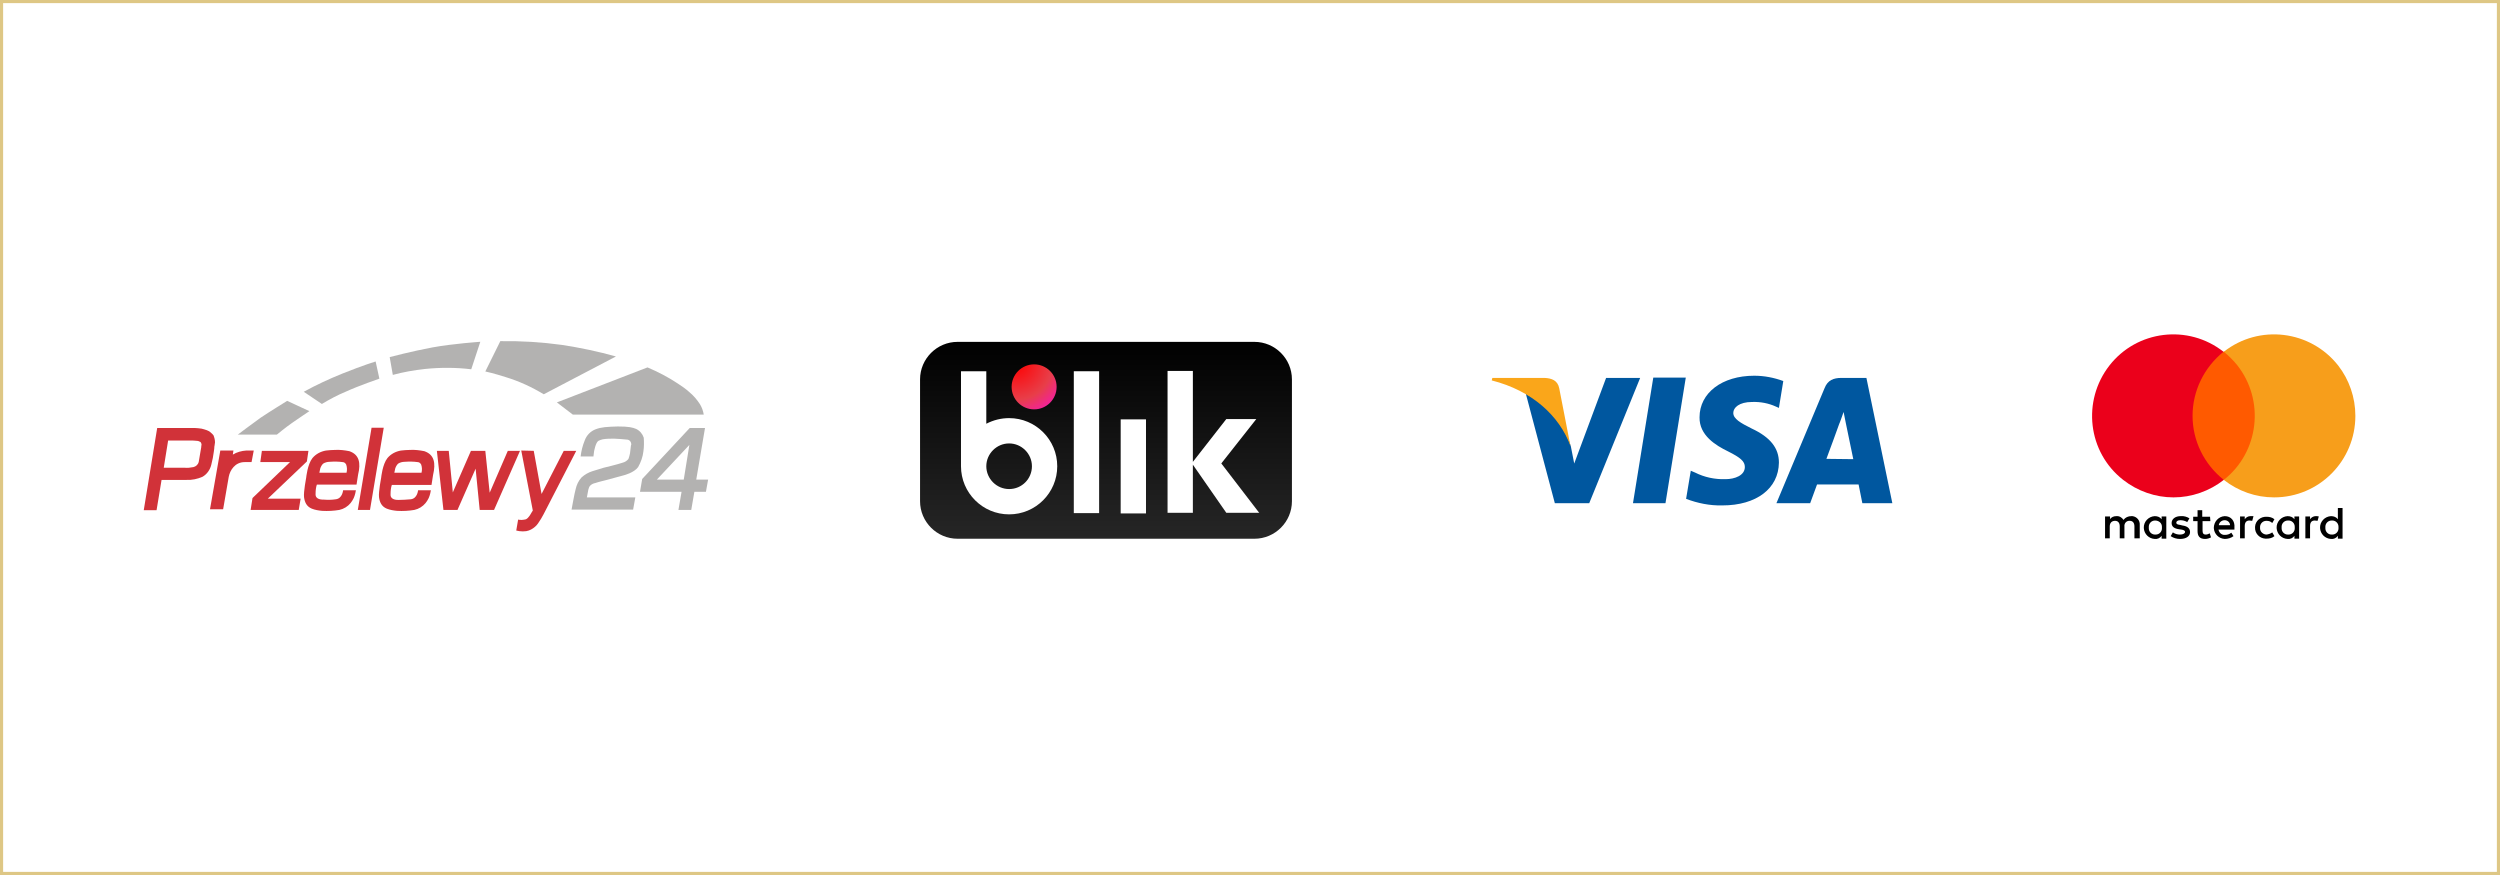 <?xml version="1.0" encoding="UTF-8"?>
<svg xmlns="http://www.w3.org/2000/svg" width="800" height="280" viewBox="0 0 800 280" fill="none">
  <rect x="0" y="0" width="800" height="280" fill="#333333" stroke="none"/>
  <g clip-path="url(#clip0_38_3)">
    <path d="M799.5 0.5H0.5V279.5H799.5V0.5Z" fill="white"></path>
    <path d="M799 1V279H1V1H799ZM800 0H0V280H800V0Z" fill="#DEC785"></path>
    <mask id="mask0_38_3" style="mask-type:luminance" maskUnits="userSpaceOnUse" x="0" y="0" width="800" height="280">
      <path d="M800 0H0V280H800V0Z" fill="white"></path>
    </mask>
    <g mask="url(#mask0_38_3)">
      <path d="M306.417 109.397H401.417C408.017 109.397 413.417 114.797 413.417 121.397V160.397C413.417 166.997 408.017 172.397 401.417 172.397H306.417C299.817 172.397 294.417 166.997 294.417 160.397V121.397C294.417 114.797 299.817 109.397 306.417 109.397Z" fill="url(#paint0_linear_38_3)"></path>
      <path d="M351.717 118.797H343.617V164.197H351.717V118.797Z" fill="white"></path>
      <path d="M366.717 134.197H358.617V164.297H366.717V134.197Z" fill="white"></path>
      <path d="M403.017 164.197L390.817 148.297L402.017 134.097H392.417L381.717 147.797V118.697H373.617V164.097H381.717V148.697L392.417 164.097H403.017V164.197Z" fill="white"></path>
      <path d="M322.917 133.797C320.417 133.797 317.917 134.397 315.617 135.597V118.797H307.517V149.197C307.517 157.697 314.417 164.597 322.917 164.597C331.417 164.597 338.317 157.697 338.317 149.197C338.317 140.697 331.417 133.797 322.917 133.797ZM322.917 156.497C318.917 156.497 315.617 153.197 315.617 149.197C315.617 145.197 318.917 141.897 322.917 141.897C326.917 141.897 330.217 145.197 330.217 149.197C330.217 153.197 327.017 156.497 322.917 156.497Z" fill="white"></path>
      <path d="M330.917 130.997C334.893 130.997 338.117 127.774 338.117 123.797C338.117 119.821 334.893 116.597 330.917 116.597C326.941 116.597 323.717 119.821 323.717 123.797C323.717 127.774 326.941 130.997 330.917 130.997Z" fill="url(#paint1_radial_38_3)"></path>
      <path d="M532.951 161.033H522.551L529.051 120.833H539.451L532.951 161.033Z" fill="#00579F"></path>
      <path d="M570.651 121.933C567.651 120.833 564.551 120.233 561.351 120.233C551.051 120.233 543.851 125.733 543.851 133.533C543.751 139.333 549.051 142.533 552.951 144.433C556.951 146.433 558.351 147.633 558.351 149.433C558.351 152.133 555.151 153.333 552.151 153.333C548.751 153.433 545.451 152.733 542.451 151.233L541.051 150.633L539.551 159.633C543.251 161.033 547.151 161.833 551.151 161.733C562.051 161.733 569.151 156.333 569.251 148.033C569.251 143.433 566.551 139.933 560.551 137.133C556.951 135.333 554.651 134.033 554.651 132.133C554.651 130.433 556.551 128.633 560.651 128.633C563.351 128.533 565.951 129.033 568.351 130.133L569.251 130.533L570.651 121.933Z" fill="#00579F"></path>
      <path d="M584.451 146.833C585.351 144.533 588.551 135.633 588.551 135.633C588.551 135.733 589.451 133.333 589.951 131.833L590.651 135.333C590.651 135.333 592.651 144.933 593.051 146.933L584.451 146.833ZM597.251 120.933H589.251C586.751 120.933 584.851 121.633 583.851 124.233L568.451 161.033H579.251C579.251 161.033 581.051 156.033 581.451 155.033H594.751C595.051 156.433 595.951 161.033 595.951 161.033H605.551L597.251 120.933Z" fill="#00579F"></path>
      <path d="M513.951 120.933L503.751 148.333L502.651 142.733C500.751 136.333 494.851 129.333 488.251 125.933L497.551 161.033H508.551L524.851 120.933H513.951Z" fill="#00579F"></path>
      <path d="M494.251 120.933H477.551L477.351 121.733C490.351 125.033 499.051 133.133 502.551 142.733L498.951 124.233C498.451 121.733 496.551 121.033 494.251 120.933Z" fill="#FAA61A"></path>
      <path d="M684.717 172.264V167.964C684.817 166.564 683.817 165.364 682.417 165.164C682.317 165.164 682.117 165.164 682.017 165.164C681.017 165.164 680.117 165.564 679.517 166.364C679.017 165.564 678.117 165.064 677.217 165.164C676.417 165.164 675.617 165.464 675.217 166.164V165.264H673.617V172.264H675.117V168.464C675.117 167.264 675.817 166.664 676.817 166.664C677.817 166.664 678.317 167.364 678.317 168.464V172.264H679.817V168.464C679.717 167.564 680.317 166.764 681.217 166.664C681.317 166.664 681.417 166.664 681.517 166.664C682.517 166.664 683.017 167.364 683.017 168.464V172.264H684.717ZM707.217 165.364H704.717V163.264H703.217V165.364H701.817V166.764H703.217V169.964C703.217 171.564 703.917 172.464 705.617 172.464C706.317 172.464 706.917 172.264 707.517 171.964L707.117 170.664C706.717 170.864 706.317 171.064 705.817 171.064C705.117 171.064 704.817 170.664 704.817 169.864V166.764H707.317L707.217 165.364ZM720.117 165.164C719.417 165.164 718.717 165.564 718.317 166.164V165.264H716.817V172.264H718.317V168.364C718.317 167.164 718.817 166.564 719.817 166.564C720.117 166.564 720.417 166.664 720.717 166.664L721.117 165.164C720.817 165.164 720.417 165.164 720.117 165.164ZM700.617 165.864C699.817 165.364 698.817 165.064 697.817 165.164C696.117 165.164 694.917 166.064 694.917 167.364C694.917 168.564 695.817 169.164 697.317 169.364L698.017 169.464C698.817 169.564 699.217 169.864 699.217 170.164C699.217 170.664 698.617 171.064 697.617 171.064C696.817 171.064 696.017 170.864 695.317 170.364L694.617 171.564C695.517 172.164 696.517 172.464 697.617 172.464C699.617 172.464 700.817 171.564 700.817 170.264C700.817 169.064 699.917 168.364 698.417 168.164L697.617 167.964C696.917 167.864 696.417 167.764 696.417 167.264C696.417 166.764 696.917 166.464 697.717 166.464C698.517 166.464 699.217 166.664 699.917 167.064L700.617 165.864ZM741.017 165.164C740.317 165.164 739.617 165.564 739.217 166.164V165.264H737.717V172.264H739.217V168.364C739.217 167.164 739.717 166.564 740.717 166.564C741.017 166.564 741.317 166.664 741.617 166.664L742.017 165.264C741.717 165.164 741.417 165.164 741.017 165.164ZM721.617 168.764C721.517 170.664 723.017 172.264 724.917 172.364C725.017 172.364 725.117 172.364 725.317 172.364C726.217 172.364 727.117 172.164 727.817 171.564L727.117 170.364C726.617 170.764 725.917 170.964 725.317 171.064C724.217 171.064 723.217 170.164 723.217 169.064C723.217 168.964 723.217 168.864 723.217 168.864C723.117 167.664 724.017 166.664 725.217 166.664H725.317C726.017 166.664 726.617 166.864 727.117 167.364L727.817 166.164C727.117 165.564 726.217 165.364 725.317 165.364C723.417 165.264 721.717 166.664 721.617 168.564C721.617 168.564 721.617 168.664 721.617 168.764ZM735.717 168.764V165.264H734.217V166.164C733.717 165.464 732.917 165.164 732.017 165.164C730.017 165.264 728.417 166.964 728.517 168.964C728.617 170.864 730.117 172.364 732.017 172.464C732.917 172.564 733.717 172.164 734.217 171.464V172.364H735.717V168.764ZM730.117 168.764C730.017 167.564 730.917 166.564 732.117 166.564C733.317 166.464 734.317 167.364 734.317 168.564C734.317 168.664 734.317 168.764 734.317 168.864C734.417 170.064 733.517 171.064 732.317 171.064C731.117 171.164 730.117 170.264 730.117 169.064C730.117 168.964 730.117 168.864 730.117 168.764ZM711.917 165.164C709.917 165.264 708.417 166.964 708.417 168.964C708.517 170.864 710.017 172.364 711.917 172.464C712.917 172.464 713.917 172.164 714.717 171.564L714.017 170.464C713.417 170.964 712.717 171.164 712.017 171.164C711.017 171.264 710.117 170.564 709.917 169.464H715.017V168.864C715.217 166.664 713.917 165.164 711.917 165.164ZM711.917 166.464C712.817 166.464 713.617 167.164 713.617 168.064H710.017C710.117 167.164 710.917 166.464 711.917 166.464ZM749.617 168.764V162.564H748.117V166.164C747.617 165.464 746.817 165.164 745.917 165.164C743.917 165.264 742.317 166.964 742.417 168.964C742.517 170.864 744.017 172.364 745.917 172.464C746.817 172.564 747.617 172.164 748.117 171.464V172.364H749.617V168.764ZM744.117 168.764C744.017 167.564 744.917 166.564 746.117 166.564C747.317 166.464 748.317 167.364 748.317 168.564C748.317 168.664 748.317 168.764 748.317 168.864C748.417 170.064 747.517 171.064 746.317 171.064C745.117 171.164 744.117 170.264 744.117 169.064C744.117 168.964 744.117 168.864 744.117 168.764ZM693.217 168.764V165.264H691.717V166.164C691.217 165.464 690.417 165.164 689.517 165.164C687.517 165.264 685.917 166.964 686.017 168.964C686.117 170.864 687.617 172.364 689.517 172.464C690.417 172.564 691.217 172.164 691.717 171.464V172.364H693.217V168.764ZM687.617 168.764C687.517 167.564 688.417 166.564 689.617 166.564C690.817 166.564 691.817 167.364 691.817 168.564C691.817 168.664 691.817 168.764 691.817 168.864C691.917 170.064 691.017 171.064 689.817 171.064C688.617 171.164 687.617 170.264 687.617 169.064C687.617 168.964 687.617 168.864 687.617 168.764Z" fill="black"></path>
      <path d="M722.917 112.564H700.117V153.564H722.917V112.564Z" fill="#FF5A00"></path>
      <path d="M701.617 133.064C701.617 125.064 705.317 117.564 711.517 112.564C700.217 103.664 683.817 105.664 675.017 116.964C666.217 128.264 668.017 144.664 679.417 153.564C684.017 157.164 689.717 159.164 695.517 159.164C701.317 159.164 707.017 157.164 711.617 153.564C705.317 148.564 701.617 141.064 701.617 133.064Z" fill="#EB001B"></path>
      <path d="M753.717 133.064C753.717 147.464 742.117 159.164 727.717 159.164C721.817 159.164 716.217 157.164 711.617 153.564C722.917 144.664 724.817 128.164 715.917 116.864C714.617 115.264 713.217 113.864 711.617 112.564C722.917 103.664 739.317 105.664 748.217 116.964C751.717 121.464 753.717 127.164 753.717 133.064Z" fill="#F79E1B"></path>
      <path d="M83.8 144.27H98.7L98.2 147.67L85.7 159.57H96.2L95.6 163.17H80.2L80.8 159.37L92.8 147.87H83.3L83.8 144.27Z" fill="#D13239"></path>
      <path d="M67.5 138.47C67.1 138.07 66.7 137.87 66.2 137.67C65.6 137.47 65 137.27 64.5 137.17C63.7 137.07 63 136.97 62.5 136.97C62 136.97 61.7 136.97 61.7 136.97H50.3L46 163.27H50.1L51.7 153.57H59.6C61.4 153.67 63.2 153.27 64.8 152.57C66.2 151.77 67.2 150.37 67.6 148.77C67.6 148.77 67.8 147.77 68.1 146.57C68.3 145.27 68.6 143.67 68.6 142.87C68.7 142.47 68.7 142.27 68.7 142.27C68.7 142.07 68.8 141.77 68.8 141.57C68.8 140.77 68.6 139.97 68.3 139.27C68 138.97 67.8 138.67 67.5 138.47ZM64.4 143.07C64.4 143.17 64 145.27 63.6 147.77C63.4 148.67 62.7 149.27 61.9 149.47C60.9 149.67 60 149.77 59 149.67H52.4L53.8 140.97H59.8H60.8C61.5 140.97 62.3 140.97 63 141.07C63.4 141.07 63.9 141.27 64.2 141.47C64.4 141.77 64.5 142.07 64.5 142.37C64.4 142.57 64.4 142.77 64.4 143.07Z" fill="#D13239"></path>
      <path d="M118.9 136.87H122.8L118.4 163.17H114.5L118.9 136.87Z" fill="#D13239"></path>
      <path d="M139.8 144.27H143.6L144.9 157.57L150.7 144.27H155.3L156.7 157.67L162.5 144.27H166.4L158.1 163.17H153.5L152.2 149.97L146.4 163.17H141.9L139.8 144.27Z" fill="#D13239"></path>
      <path d="M111.79 144.376C110.29 144.076 108.69 143.876 107.19 143.976C106.19 143.976 105.19 144.076 104.29 144.176C102.59 144.476 101.09 145.276 99.99 146.576C98.39 148.576 97.99 152.776 97.99 152.776C97.99 152.776 97.09 157.476 97.29 159.076C97.49 160.676 98.09 162.076 99.79 162.776C100.79 163.176 101.99 163.376 103.09 163.476C104.99 163.576 106.79 163.476 108.59 163.176C109.99 162.876 111.29 162.076 112.19 160.976C112.59 160.476 112.89 159.976 113.19 159.376C113.39 158.876 113.59 158.376 113.69 157.876L113.89 156.876H109.79C109.79 156.876 109.59 159.576 107.39 159.776C106.09 159.976 104.89 159.976 103.59 159.876C103.19 159.876 100.79 159.976 100.99 157.976V157.876C100.99 156.976 101.09 155.976 101.39 155.076H114.09L114.59 151.876C115.49 148.176 114.99 145.476 111.79 144.376ZM110.89 151.276H102.19L102.49 149.876C102.69 149.276 102.99 148.776 103.39 148.376C103.99 147.976 104.79 147.776 105.49 147.776C106.89 147.676 108.29 147.676 109.69 147.876C110.19 147.876 110.59 148.276 110.79 148.676C111.09 149.576 111.09 150.476 110.89 151.276Z" fill="#D13239"></path>
      <path d="M135.784 144.376C134.284 144.076 132.684 143.876 131.184 143.976C130.184 143.976 129.184 144.076 128.284 144.176C126.584 144.476 125.084 145.276 123.984 146.576C122.384 148.576 121.984 152.776 121.984 152.776C121.984 152.776 121.084 157.476 121.284 159.076C121.484 160.676 122.084 162.076 123.784 162.776C124.784 163.176 125.984 163.376 127.084 163.476C128.984 163.576 130.784 163.476 132.584 163.176C133.984 162.876 135.284 162.076 136.184 160.976C136.584 160.476 136.884 159.976 137.184 159.376C137.384 158.876 137.584 158.376 137.684 157.876L137.884 156.876H133.784C133.784 156.876 133.584 159.576 131.384 159.776C130.084 159.876 128.884 159.976 127.584 159.976C127.184 159.976 124.784 160.076 124.984 158.076V157.976C124.984 157.076 125.084 156.076 125.384 155.176H138.084L138.584 151.976C139.484 148.176 138.984 145.476 135.784 144.376ZM134.884 151.276H126.184L126.484 149.876C126.684 149.276 126.984 148.776 127.384 148.376C127.984 147.976 128.784 147.776 129.484 147.776C130.884 147.676 132.284 147.676 133.684 147.876C134.184 147.876 134.584 148.276 134.784 148.676C135.084 149.576 135.084 150.476 134.884 151.276Z" fill="#D13239"></path>
      <path d="M170.8 144.27L173.3 158.07L180.4 144.27H184.4L174.2 164.07C174.2 164.07 172.4 167.67 171.2 168.57C170.4 169.27 169.5 169.77 168.4 169.97C167.7 170.07 166.9 170.07 166.2 169.97L165.2 169.77L165.8 166.27C166.6 166.47 167.5 166.37 168.3 166.17C169.2 165.77 170 164.17 170 164.17L170.5 163.37L166.8 144.17L170.8 144.27Z" fill="#D13239"></path>
      <path d="M185.8 146.07H189.9L190.1 144.47C190.1 144.47 190.6 141.57 191.5 141.07C191.9 140.87 192.4 140.67 192.9 140.57C194.1 140.37 195.3 140.37 196.5 140.37C198.2 140.47 198.8 140.47 200.6 140.67C201.4 140.67 202 141.37 202 142.17C202 142.27 202 142.47 201.9 142.57L201.6 145.07C201.5 145.67 201.3 146.27 201.1 146.87C200.6 147.47 200 147.87 199.2 148.07C197.8 148.57 193.2 149.67 193.2 149.67L189.6 150.77C188.3 151.17 187.1 151.87 186.1 152.77C185.1 153.87 184.5 155.17 184.2 156.57C183.9 157.47 182.9 163.07 182.9 163.07H202.6L203.3 159.17H187.8L188.1 157.57C188.1 157.57 188.3 155.87 188.9 155.37C189.3 154.97 189.9 154.67 190.5 154.57C191.3 154.27 193.8 153.67 193.8 153.67L199.7 152.07C199.7 152.07 202.9 151.27 204.2 149.47C205.1 147.87 205.7 146.17 205.9 144.37C206.1 142.97 206.1 141.47 206 140.07C205.6 138.87 204.8 137.87 203.6 137.27C202.4 136.77 201.2 136.47 197.7 136.47C194.2 136.57 192.4 136.67 190.6 137.37C189 137.97 187.7 139.27 187.1 140.97C186.4 142.67 186 144.37 185.8 146.07Z" fill="#B3B2B1"></path>
      <path d="M222.8 153.47L225.6 136.97H220.7L205.5 153.27L204.8 157.37H218.1L217.1 163.17H221.2L222.2 157.37H225.9L226.6 153.47H222.8ZM218.8 153.47H210.2L220.6 142.37L218.8 153.47Z" fill="#B3B2B1"></path>
      <path d="M76.1 139.07H88.6C88.6 139.07 91.4 136.77 93.4 135.37C95.4 133.97 99 131.57 99 131.57L91.9 128.27C91.9 128.27 85.9 131.97 83.4 133.67C81 135.37 76.1 139.07 76.1 139.07Z" fill="#B3B2B1"></path>
      <path d="M103 129.27L97.2 125.37C101.2 123.17 105.3 121.27 109.5 119.57C116.5 116.77 120.2 115.67 120.2 115.67L121.4 121.17C121.4 121.17 114.7 123.47 110.8 125.27C108.1 126.37 105.5 127.77 103 129.27Z" fill="#B3B2B1"></path>
      <path d="M125.7 119.97L124.7 114.27C124.7 114.27 131.9 112.37 138.4 111.17C144.9 109.97 153.7 109.37 153.7 109.37L150.8 118.17C145.9 117.57 140.9 117.57 136 118.07C132.4 118.47 129 119.07 125.7 119.97Z" fill="#B3B2B1"></path>
      <path d="M155.3 118.87L160.1 109.17C166.7 109.07 173.3 109.47 179.8 110.37C185.7 111.27 191.4 112.47 197.1 114.07L174 126.17C170.2 123.87 166.1 121.97 161.8 120.67C158.1 119.47 155.3 118.87 155.3 118.87Z" fill="#B3B2B1"></path>
      <path d="M178.2 128.77L183.3 132.67H225.2C225 131.47 224.6 130.37 224 129.37C223.1 127.97 222 126.67 220.7 125.57C219.5 124.47 218.2 123.57 216.8 122.67C213.8 120.67 210.5 118.97 207.2 117.57L178.2 128.77Z" fill="#B3B2B1"></path>
      <path d="M78.8 144.17C77.3 144.27 75.8 144.67 74.5 145.47L74.7 144.17H70.5L67.2 162.97H71.4L73.2 152.57C73.6 150.47 75.2 147.87 78.3 147.87H80.5L81.2 144.17H78.8Z" fill="#D13239"></path>
    </g>
  </g>
  <defs>
    <linearGradient id="paint0_linear_38_3" x1="353.919" y1="172.435" x2="353.919" y2="109.435" gradientUnits="userSpaceOnUse">
      <stop stop-color="#262626"></stop>
      <stop offset="1"></stop>
    </linearGradient>
    <radialGradient id="paint1_radial_38_3" cx="0" cy="0" r="1" gradientUnits="userSpaceOnUse" gradientTransform="translate(324.99 116.199) scale(23.674 23.674)">
      <stop stop-color="#FF0000"></stop>
      <stop offset="0.495" stop-color="#E83E49"></stop>
      <stop offset="1" stop-color="#FF00FF"></stop>
    </radialGradient>
    <clipPath id="clip0_38_3">
      <rect width="800" height="280" fill="white"></rect>
    </clipPath>
  </defs>
</svg>
